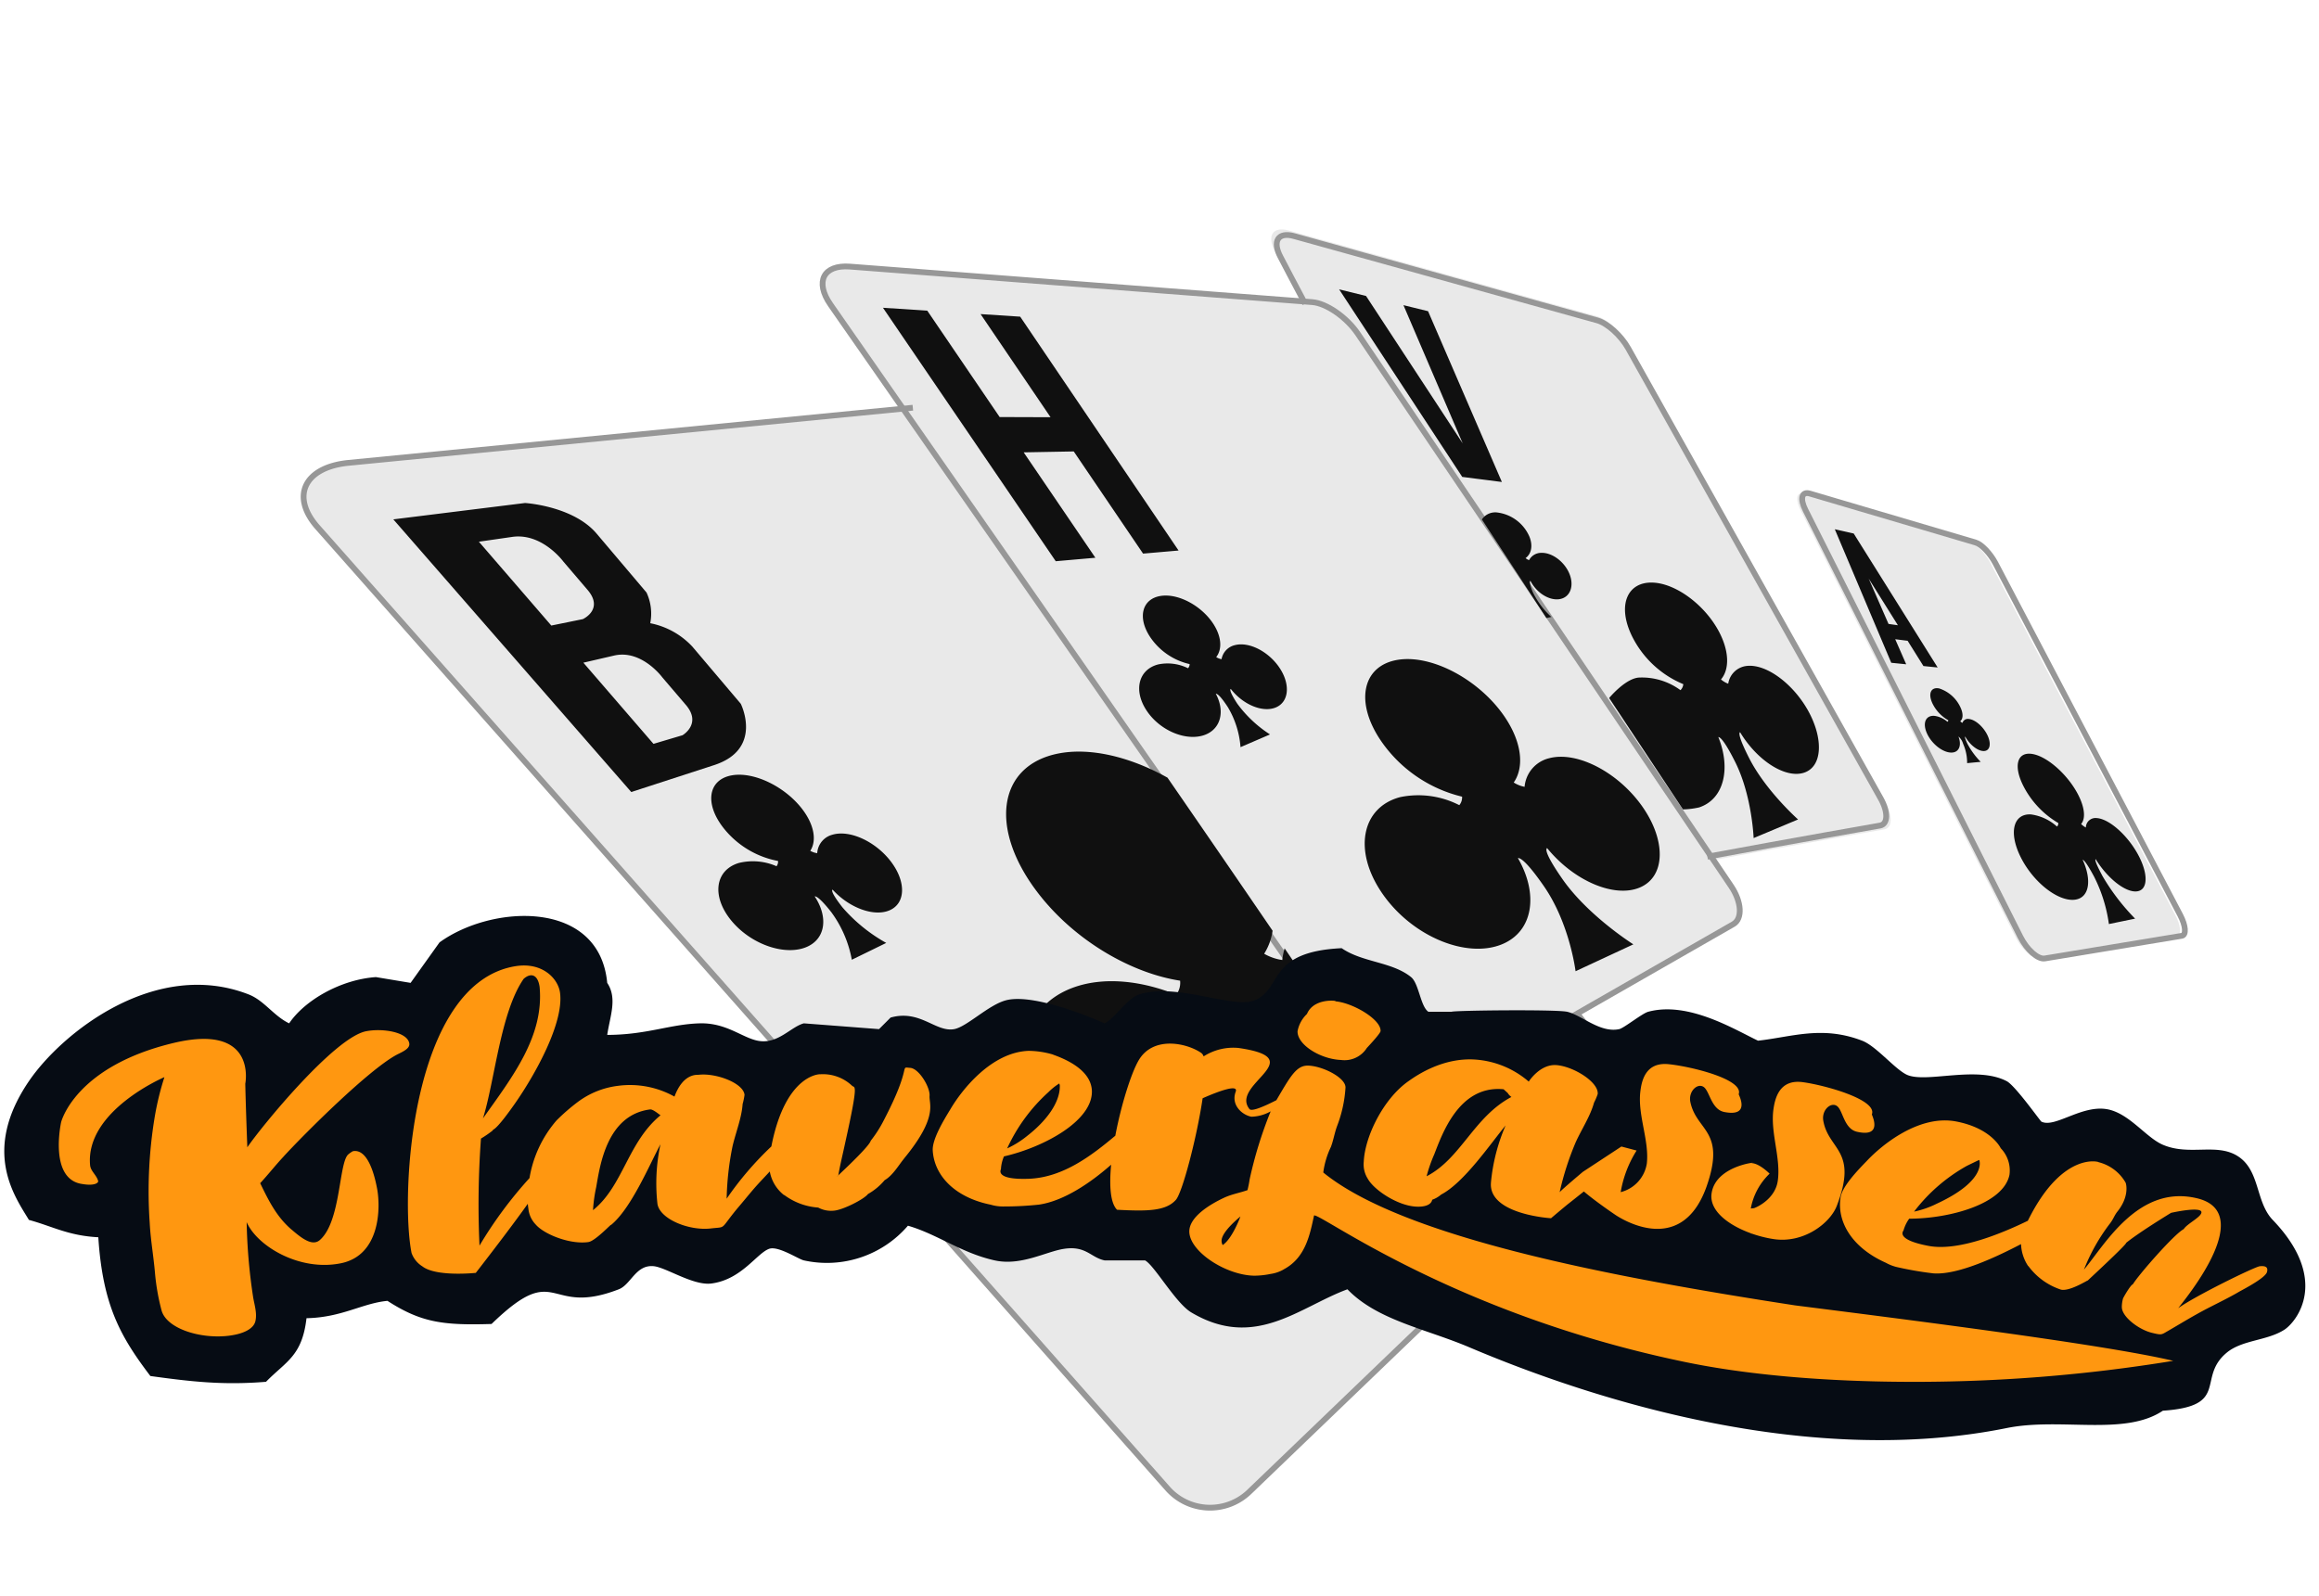 <svg id="KlaverJasseN" xmlns="http://www.w3.org/2000/svg" width="401" height="276" viewBox="0 0 401 276">
  <defs>
    <style>
      .cls-1 {
        fill: #e9e9e9;
      }

      .cls-1, .cls-2, .cls-3, .cls-4, .cls-5 {
        fill-rule: evenodd;
      }

      .cls-2 {
        fill: none;
        stroke: #979797;
        stroke-width: 1px;
      }

      .cls-3 {
        fill: #101010;
      }

      .cls-4 {
        fill: #060c14;
      }

      .cls-5 {
        fill: #ff9710;
      }
    </style>
  </defs>
  <path id="Rounded_Rectangle_21_copy_10" data-name="Rounded Rectangle 21 copy 10" class="cls-1" d="M376.416,161.862l-23.678,3.914c-1.188.2-3.09-1.479-4.227-3.737l-37.148-73.79c-1.014-2.016-.664-3.3.76-2.879l28.661,8.468c1.011,0.3,2.535,1.9,3.416,3.576l31.951,60.859C377.119,160.117,377.243,161.725,376.416,161.862Zm-50.55-18.42s-15.111,2.64-29.569,5.321l3.054,4.52c1.823,2.7,2,5.628.364,6.564l-27,15.471,0.082,0.074,8.322,10.546c2.374,3.008,2.767,6.9.843,8.751l-65.975,63.39a9.788,9.788,0,0,1-14.171-.721L54.917,91.192C50.16,85.811,52.677,80.8,60.288,80.053l95.86-9.367L143.627,52.712c-2.786-4-1.238-6.953,3.338-6.6l78.116,6-0.264-.363c-1-1.838-4.279-8.119-4.279-8.119-1.551-2.863-.474-4.531,2.348-3.746L276.155,54.7c1.765,0.491,4.182,2.68,5.428,4.9l44.39,79.1C327.3,141.062,327.258,143.182,325.866,143.442Z"/>
  <path id="Rounded_Rectangle_21_copy" data-name="Rounded Rectangle 21 copy" class="cls-2" d="M272.793,175.392l8.322,10.546c2.374,3.008,2.767,6.9.843,8.751l-65.975,63.39a9.788,9.788,0,0,1-14.171-.721L54.917,91.192C50.16,85.811,52.677,80.8,60.288,80.053l97.559-9.533"/>
  <path id="Rounded_Rectangle_21_copy_5" data-name="Rounded Rectangle 21 copy 5" class="cls-2" d="M146.965,46.111l79.954,6.144c2.455,0.189,5.959,2.636,7.871,5.466l64.561,95.562c1.823,2.7,2,5.628.364,6.564l-52.739,30.215c-2.99,1.712-7.585.111-10.19-3.628L143.627,52.712C140.841,48.714,142.389,45.759,146.965,46.111Z"/>
  <path id="Rounded_Rectangle_21_copy_5-2" data-name="Rounded Rectangle 21 copy 5" class="cls-2" d="M295.24,148.175c14.457-2.692,29.871-5.389,29.871-5.389,1.37-.257,1.408-2.345.107-4.665L281.547,60.239c-1.226-2.186-3.6-4.342-5.341-4.824L223.778,40.837c-2.777-.772-3.838.87-2.311,3.689,0,0,3.229,6.185,4.209,7.994"/>
  <path id="Rounded_Rectangle_21_copy_5-3" data-name="Rounded Rectangle 21 copy 5" class="cls-2" d="M312.967,85.37l28.662,8.468c1.011,0.3,2.534,1.9,3.416,3.576L377,158.273c0.969,1.844,1.093,3.452.266,3.589l-23.678,3.914c-1.188.2-3.09-1.479-4.227-3.737l-37.148-73.79C311.193,86.233,311.543,84.949,312.967,85.37Z"/>
  <path id="s1_copy_6" data-name="s1 copy 6" class="cls-3" d="M197.66,95.753L185.671,78.081l-8.658.159,12.4,18.23-6.855.6L152.68,53.232l7.662,0.5L172.86,72.134l8.8,0.029-12.1-17.837,6.85,0.444,27.389,40.45ZM332.6,115.2l-2.733-4.367-2.148-.271,1.9,4.335-2.586-.262-9.76-23.095,3.268,0.737,14.519,23.172Zm-6.038-7.284,1.622,0.229-5.048-8.065ZM246.94,53.825l12.765,29.54-2.617-.335-1.524-.195-2.715-.348L231.563,50.049l4.652,1.142,16.715,25.5L242.684,52.78ZM119.725,111.843l8.369,9.881s3.945,7.835-4.612,10.613l-14.326,4.652L90.889,116.05l-3.856-4.419-19.02-21.8L90.79,87s8.311,0.5,12.38,5.3l8.625,10.184a8.62,8.62,0,0,1,.645,5.309A13.5,13.5,0,0,1,119.725,111.843ZM88.569,92.865l-5.761.831,12.524,14.5,5.449-1.109s3.707-1.678.817-5.06l-4.185-4.9S93.736,92.12,88.569,92.865Zm17.621,20.523-5.313,1.231L113,128.659l5.02-1.491s3.383-1.962.582-5.24l-4.057-4.747S110.959,112.284,106.19,113.388Z"/>
  <path id="Shape_50_copy" data-name="Shape 50 copy" class="cls-3" d="M183.013,130.329c5.6-1.1,12.51.628,18.87,4.179C208.43,144,214.6,152.985,220.055,160.98a10.138,10.138,0,0,1-1.458,3.983,9.029,9.029,0,0,0,1.829.792,8.515,8.515,0,0,0,1.309.29,11.505,11.505,0,0,1,.4-2.017c5.552,8.155,10.259,15.142,13.7,20.366,1.93,2.931,12.789,5.976,13.476,5.528,2.91-1.9,6.575-4.286,10.634-6.928,0,4.169-1.831,7.589-5.523,9.254-6.967,3.141-18.137-.941-25.781-9.464-0.474.339-.321,1.924,4.489,8.187,7.249,9.44,19.7,16.3,19.7,16.3l-7.561,3.77L237.314,215s-1.869-12.341-9.282-21.91c-4.919-6.35-6.767-7.307-7.456-7.2,6.156,9.444,4.959,19.376-3.444,23.164-9.531,4.3-24.857-.779-33.906-11.781-9.253-11.249-7.654-23.4,3.167-26.732,5.067-1.56,11.185-.839,17,1.5a3.387,3.387,0,0,0,.669-2.42c-8.348-1.289-17.914-6.759-24.228-14.726C170.845,143.553,172.439,132.4,183.013,130.329Z"/>
  <path id="Shape_50_copy_3" data-name="Shape 50 copy 3" class="cls-3" d="M153.859,157.434c-2.674,1.183-6.96-.354-9.893-3.563-0.182.128-.124,0.725,1.722,3.083a28.034,28.034,0,0,0,7.56,6.136l-2.9,1.419L147.295,166a19.907,19.907,0,0,0-3.562-8.249c-1.887-2.391-2.6-2.751-2.861-2.711,2.362,3.556,1.9,7.295-1.321,8.721-3.658,1.617-9.538-.294-13.011-4.436-3.55-4.234-2.937-8.81,1.215-10.063a10.2,10.2,0,0,1,6.524.564,1.258,1.258,0,0,0,.257-0.911,15.713,15.713,0,0,1-9.3-5.544c-3.45-4.271-2.838-8.468,1.219-9.249,3.838-.738,9.267,1.909,12.257,5.807,2.1,2.743,2.536,5.488,1.4,7.231a3.481,3.481,0,0,0,.7.3,3.322,3.322,0,0,0,.5.109,3.515,3.515,0,0,1,2.594-3.185c3.081-.93,7.614,1.229,10.218,4.724C156.688,152.542,156.6,156.222,153.859,157.434Z"/>
  <path id="Shape_50_copy_4" data-name="Shape 50 copy 4" class="cls-3" d="M283.509,153.526c-4.408,1.816-11.374-1.175-15.985-6.84-0.3.2-.235,1.208,2.645,5.351,4.418,6.355,12.27,11.3,12.27,11.3l-4.859,2.26-5.134,2.389s-1.005-8.278-5.5-14.743c-2.927-4.215-4.048-4.878-4.477-4.832,3.62,6.239,2.661,12.686-2.734,14.909-6.146,2.533-15.585-1.346-20.716-8.791-5.117-7.425-3.549-14.92,3.109-16.659a15.517,15.517,0,0,1,10.213,1.392,2.114,2.114,0,0,0,.484-1.467,23.763,23.763,0,0,1-13.93-9.515c-4.758-6.87-3.3-13.229,2.908-14.169,5.875-.888,13.907,3.446,18.232,9.651,3.1,4.447,3.617,8.853,1.718,11.583a5.5,5.5,0,0,0,1.09.533,5.163,5.163,0,0,0,.788.213,5.569,5.569,0,0,1,4.262-4.95c4.887-1.276,12,2.5,16.12,8.393S288.014,151.669,283.509,153.526Z"/>
  <path id="Shape_50_copy_4-2" data-name="Shape 50 copy 4" class="cls-3" d="M220.531,122.394c-2.26.873-5.611-.536-7.711-3.242-0.157.1-.16,0.581,1.132,2.56a21.227,21.227,0,0,0,5.656,5.317l-2.482,1.071-2.616,1.129a15.81,15.81,0,0,0-2.2-6.934c-1.318-2.01-1.857-2.327-2.073-2.3,1.6,2.976.9,6.03-1.841,7.09-3.121,1.2-7.7-.593-10.079-4.113-2.4-3.555-1.439-7.2,1.98-8.057a7.936,7.936,0,0,1,5.132.666,1.127,1.127,0,0,0,.183-0.268,1.07,1.07,0,0,0,.1-0.449,11.223,11.223,0,0,1-6.824-4.676c-2.275-3.431-1.375-6.643,1.858-7.12,3.058-.451,7.062,1.744,9.073,4.856,1.429,2.211,1.541,4.387.487,5.73a2.59,2.59,0,0,0,.533.26,2.453,2.453,0,0,0,.391.1,3.039,3.039,0,0,1,2.33-2.436c2.523-.635,5.971,1.218,7.8,4.09C223.177,118.515,222.845,121.5,220.531,122.394Z"/>
  <path id="Shape_50_copy_5" data-name="Shape 50 copy 5" class="cls-3" d="M311.963,133.643c-3.2,1.059-8.084-2.044-11.071-7-0.227.126-.245,0.921,1.582,4.506,2.88,5.655,8.447,10.586,8.447,10.586l-3.683,1.543-4,1.677s-0.274-7.334-3.183-13.145c-1.842-3.682-2.609-4.321-2.925-4.328,2.2,5.4,1.01,10.736-3.309,12.166a13.788,13.788,0,0,1-2.805.346l-12.765-19.262s2.7-3.279,5.054-3.532a11.242,11.242,0,0,1,7.279,2.172,1.574,1.574,0,0,0,.291-0.374,1.646,1.646,0,0,0,.2-0.664,17.279,17.279,0,0,1-8.936-8.436c-2.514-5.279-.71-9.285,3.636-9.132,4.036,0.142,9.023,3.871,11.46,8.469,1.793,3.382,1.858,6.529.355,8.281a4.106,4.106,0,0,0,.722.5,3.73,3.73,0,0,0,.534.24,3.618,3.618,0,0,1,3.233-3.076c3.356-.36,7.965,3.054,10.573,7.733C315.338,127.751,315.16,132.585,311.963,133.643Z"/>
  <path id="Shape_50_copy_5-2" data-name="Shape 50 copy 5" class="cls-3" d="M269.719,103.62c-1.8.315-4.017-1.065-5.076-3.155-0.132.045-.222,0.369,0.371,1.869a13.864,13.864,0,0,0,3.251,4.375l-0.863.19L256.247,89.844a2.77,2.77,0,0,1,2.675-1.2,7.006,7.006,0,0,1,5.549,4.186c0.63,1.571.331,2.968-.666,3.7a1.775,1.775,0,0,0,.338.237,1.856,1.856,0,0,0,.264.117,2.369,2.369,0,0,1,2.093-1.262c1.895-.077,4.036,1.543,4.886,3.626S271.541,103.3,269.719,103.62Z"/>
  <path id="Shape_50_copy_6" data-name="Shape 50 copy 6" class="cls-3" d="M369.548,154.168c-1.949.262-5.093-2.191-7.164-5.565-0.133.052-.1,0.54,1.189,2.941a37.592,37.592,0,0,0,5.627,7.347l-2.189.451-2.342.483a25.906,25.906,0,0,0-2.539-8.157c-1.309-2.45-1.81-2.927-2-2.967,1.614,3.529,1.171,6.575-1.315,6.909-2.869.385-7.195-2.949-9.4-7.363-2.148-4.3-1.242-7.55,1.769-7.384a8.423,8.423,0,0,1,4.51,2.1,0.676,0.676,0,0,0,.152-0.205,0.892,0.892,0,0,0,.079-0.4,15.761,15.761,0,0,1-5.968-6.263c-1.913-3.667-1.133-6.159,1.54-5.674,2.512,0.456,5.874,3.414,7.678,6.7,1.315,2.391,1.527,4.432.691,5.4a3.553,3.553,0,0,0,.475.4,2.965,2.965,0,0,0,.344.209,1.667,1.667,0,0,1,1.856-1.634c2.1,0.116,5.193,2.814,7.045,6.094C371.472,150.933,371.521,153.9,369.548,154.168Z"/>
  <path id="Shape_50_copy_6-2" data-name="Shape 50 copy 6" class="cls-3" d="M343.076,129.9c-1.024.048-2.441-1.039-3.252-2.494-0.073.019-.094,0.223,0.391,1.252a13.331,13.331,0,0,0,2.286,3.113l-1.14.108-1.208.115a7.979,7.979,0,0,0-.686-3.325,2.639,2.639,0,0,0-.813-1.281c0.575,1.5.136,2.716-1.131,2.776-1.45.069-3.407-1.382-4.28-3.243s-0.252-3.244,1.292-3.1a4.327,4.327,0,0,1,2.212,1.02,0.351,0.351,0,0,0,.159-0.257,6.725,6.725,0,0,1-2.744-2.912c-0.81-1.72-.257-2.878,1.154-2.6a6.134,6.134,0,0,1,3.675,3.254c0.523,1.106.481,2.017-.032,2.422a1.575,1.575,0,0,0,.22.184,1.5,1.5,0,0,0,.166.1,0.978,0.978,0,0,1,1.108-.673c1.112,0.1,2.529,1.359,3.22,2.817S344.119,129.854,343.076,129.9Z"/>
  <path id="Color_Fill_2" data-name="Color Fill 2" class="cls-4" d="M105,179c6.866-.014,10.863-1.861,16-2,4.566-.124,7.267,2.441,10,3,3.47,0.71,5.712-2.393,8-3l13,1,2-2c5.128-1.442,7.792,2.591,11,2,2.208-.407,5.959-4.228,9-5,5.26-1.335,17,4,17,4,1.681-.73,3.836-4.295,6-5,6.45-2.1,16.318,2.582,20,1,4.859-2.088,2.066-8.384,15-9,3.6,2.484,8.708,2.332,12,5,1.367,1.108,1.626,5.09,3,6h4c0.376-.241,18.1-0.431,20,0,2.484,0.564,5.69,3.719,9,3,0.807-.175,3.968-2.72,5-3,6.95-1.888,15,3.109,19,5,5.825-.643,11.082-2.661,18,0,2.56,0.984,5.936,5.277,8,6,3.547,1.243,11.9-1.665,17,1,1.486,0.777,5.8,6.9,6,7,2.445,1.214,7.379-3.332,12-2,3.522,1.015,6.231,4.813,9,6,4.622,1.982,9.317-.388,13,2,3.836,2.488,3.012,7.889,6,11,9.956,10.369,4.126,17.635,2,19-3.008,1.93-7.3,1.724-10,4-5.173,4.352.662,9.216-11,10-6.631,4.452-17.667,1.117-27,3-33.842,6.829-70.537-4.457-93-14-7.422-3.153-15.849-4.643-21-10-8.293,3.045-15.977,10.552-27,4-2.715-1.614-6.361-8.122-8-9h-7c-2.4-.5-3.192-2.572-7-2-3.121.468-7.456,3.007-12,2-5.788-1.283-9.833-4.5-15-6a18.468,18.468,0,0,1-18,6c-0.944-.209-4.436-2.56-6-2-2.146.769-4.771,5.328-10,6-3.148.4-7.858-2.814-10-3-3.071-.267-3.894,3.184-6,4-12.562,4.871-10.4-5.253-22,6-8.392.259-12.182-.249-18-4-4.363.41-7.867,2.874-14,3-0.755,6.57-3.551,7.465-7,11-7.585.617-13.135-.06-20-1-5.106-6.744-8.235-12.132-9-24-5.214-.274-7.876-1.879-12-3-2.451-4.063-8.216-11.937,0-24,5.714-8.39,21.894-21.278,38-15,2.683,1.046,4.33,3.723,7,5,2.7-4.007,8.928-7.576,15-8l6,1,5-7c9.051-6.572,27.63-7.512,29,7C106.782,172.674,105.491,175.722,105,179Z"/>
  <path id="Shape_91_copy_8" data-name="Shape 91 copy 8" class="cls-5" d="M387.19,223.42c-2.348,1.379-4.98,2.552-7.356,3.9-1.881,1.051-3.7,2.171-5.563,3.237-0.559.294-.708,0.333-2.217-0.043-2.228-.557-5.118-2.74-5.148-4.416a5.559,5.559,0,0,1,.2-1.483c0.041-.176,1.334-2.419,1.7-2.47,0.907-1.55,7.232-8.785,8.8-9.552,0.58-.926,2.846-1.983,3.053-2.814,0.31-1.256-5.231-.006-5.231-0.006s-5.414,3.283-7.762,5.183c0.06,0.275-5.4,5.353-6.609,6.479-0.389.193-3.247,1.942-4.664,1.627a11.419,11.419,0,0,1-5.661-4.1L350.72,219a7.315,7.315,0,0,1-1.244-3.818c-3.884,2.031-10.845,5.4-15.176,5.061a58.963,58.963,0,0,1-6-1.022,7.509,7.509,0,0,1-2.19-.806c-5.852-2.6-8.509-7.085-7.838-11.326,0.3-1.919,2.974-4.682,4.5-6.255,2.7-2.888,9.109-8.068,15.463-6.866,6.162,1.172,7.736,4.642,7.735,4.637a5.524,5.524,0,0,1,1.507,4.589c-1.025,5.037-10.276,7.578-17.339,7.595a6.43,6.43,0,0,0-.981,2.025c-0.014.08-1.52,1.579,4.359,2.686,5.369,1,13.241-2.465,17.136-4.35,6.246-12.681,12.961-9.973,12.173-10.15a7.486,7.486,0,0,1,4.727,3.539c0.156,0.337.628,2.5-1.429,5.043-0.5.626-.734,1.359-1.23,1.985a33.037,33.037,0,0,0-4.542,8.034c3.574-4.216,9.408-14.879,19.692-12.31,7.14,1.809,3.858,9.921-3.391,18.976,2.968-2.141,13.27-7.177,14.118-7.256s1.489,0.061,1.24.993c-0.283,1.044-4.08,3-4.822,3.416h0Zm-52.265-15.236c8.777-4.065,7.335-7.546,7.32-7.558s-1.712.815-2.179,1.047a29.531,29.531,0,0,0-9.084,7.893A16.262,16.262,0,0,0,334.925,208.184Zm25.967,13.393c0.04-.036.1-0.087,0.162-0.147,0.088-.044.05-0.01-0.162,0.147h0Zm-39.777-25.822c-2.225-.5-2.421-3.584-3.4-4.4-1.042-.871-2.77.6-2.432,2.5,0.909,5.112,6.092,5.066,2.306,14.782-1.165,2.932-5.685,6.456-10.878,5.682-5.129-.773-11.253-3.872-10.757-7.824,0.682-5.337,9.45-5.625,6.555-5.279l-0.074.035C303.777,200.761,306,203,306,203a11.141,11.141,0,0,0-3.248,5.98c0,0.015,0,.03-0.007.045l0.557-.058c0.76-.254,3.678-1.73,4.108-4.713,0.574-3.946-1.309-8.341-.748-12.378,0.283-2.016,1.089-5.26,5.115-4.695,3.784,0.513,12.874,3.012,11.905,5.572-0.027.082,2.028,4.044-2.567,3h0Zm-22.934-3.417c-2.237-.427-2.528-3.5-3.53-4.29-1.068-.837-2.747.69-2.351,2.577,1.067,5.08,6.239,4.867,2.762,14.7-4.617,12.775-15.871,4.71-15.871,4.71s-3.343-2.262-5.31-3.954c-0.916.724-1.816,1.451-2.745,2.176-0.954.772-2.933,2.452-2.933,2.452s-10.79-.631-10.393-6.116a32.1,32.1,0,0,1,2.539-9.935c-2.66,3.222-7.2,9.911-11.156,11.962a4.781,4.781,0,0,1-1.534.892c-0.2.986-1.492,1.267-2.834,1.187-3.216-.194-7.256-2.892-8.323-4.845a4.613,4.613,0,0,1-.68-2.935c0.186-4.3,3.357-10.873,7.762-13.94,1.573-1.122,6.056-4.107,11.572-3.711a15.82,15.82,0,0,1,9.194,3.81c0.07-.114,2.006-3.108,4.851-2.849,2.991,0.268,7.279,2.975,7.072,5.006a10.963,10.963,0,0,1-.634,1.484c-0.648,2.348-2.105,4.525-3.145,6.791a49.853,49.853,0,0,0-2.8,8.7c0.38-.472,4.023-3.531,4.023-3.531l6.654-4.373L283,199a19.548,19.548,0,0,0-2.744,7.148c0,0.015,0,.03,0,0.045a6.084,6.084,0,0,0,4.509-4.918c0.451-3.963-1.566-8.3-1.131-12.349,0.219-2.024.923-5.292,4.961-4.856,3.794,0.391,12.948,2.595,12.059,5.185-0.024.083,2.151,3.976-2.469,3.083h0Zm-37.465-3.287L260,188.4l-0.207-.017c-7.545-.581-10.425,7.8-11.79,11.292a25.235,25.235,0,0,0-1.318,3.777c5.954-3.071,8.16-10.276,14.668-13.717a2.358,2.358,0,0,1-.64-0.688h0Zm-24.362-7.793a4.575,4.575,0,0,1-4.475,2.077c-3.536-.143-7.568-2.618-7.508-4.972a5.552,5.552,0,0,1,1.63-2.989c1.312-3.111,6.129-2.143,4.718-2.195,3.033,0.152,8.112,3.112,8.008,5.152C238.7,178.832,235.762,181.874,236.354,181.258Zm66.536,32.135-0.066-.01-0.061-.054a0.16,0.16,0,0,1,.127.064h0Zm-76.674-29.081c2.5,0.076,6.519,2.094,6.446,3.816a22.282,22.282,0,0,1-1.426,6.564c-0.457,1.206-.641,2.469-1.094,3.676a14.543,14.543,0,0,0-1.312,4.349l0,0.091c13.851,11.281,50.1,18.136,81.585,22.976,17.2,2.19,53.3,6.707,65.379,9.589a276.929,276.929,0,0,1-45.63,3.633c-7.343-.016-14.429-0.321-21.068-0.912-3.32-.3-6.528-0.665-9.6-1.107s-6.008-.958-8.784-1.55c-39.736-8.364-62.555-25.751-63.489-25.2-0.71,3.242-1.449,7.419-5.4,9.394l0.4-.216a6.313,6.313,0,0,1-2.534.932,14.2,14.2,0,0,1-2.845.3c-4.932-.107-11.185-4.213-11.189-7.653,0-2.448,3.363-4.61,6.138-5.888,1.284-.573,2.566-0.781,3.921-1.255a17.79,17.79,0,0,0,.37-1.852,71.774,71.774,0,0,1,3.64-11.777,7.132,7.132,0,0,1-3.336.929c-1.646-.32-3.563-2.052-2.711-4.328,0.5-1.342-2.877-.121-5.717,1.134-1.044,7.01-3.518,16.31-4.619,17.564-1.739,1.964-4.96,2-10.177,1.723-1.162-1.136-1.368-4.163-1.03-7.794-3.46,3.053-8.13,6.276-12.48,6.905a57.842,57.842,0,0,1-6.036.32,7.411,7.411,0,0,1-2.3-.307c-6.235-1.255-9.775-5.066-10.028-9.367-0.115-1.946,1.891-5.24,3.035-7.116,2.007-3.422,7.13-9.905,13.553-10.128a15.464,15.464,0,0,1,4.2.637l0.071,0.043c2.446,0.865,6.594,2.778,6.662,6.318,0.078,5.159-8.353,9.687-15.207,11.259a6.486,6.486,0,0,0-.521,2.2c0,0.081-1.139,1.881,4.8,1.67,5.987-.215,10.969-4.1,14.977-7.45,1.01-5.341,2.726-10.755,4.007-12.984,2.47-4.313,8.287-3.089,10.851-1.334a1.214,1.214,0,0,1,.409.6,9.519,9.519,0,0,1,6.006-1.461c12.857,1.837-1.534,6.277,1.928,10.574,0.4,0.5,2.769-.578,4.65-1.535C223.137,186.163,224.177,184.247,226.216,184.312Zm-14.981,30.267a1.535,1.535,0,0,0,.191.772c1.686-1.12,3.069-4.942,3.069-4.942s-3.243,2.583-3.26,4.17h0ZM177.69,196.411c2.989-2.33,5.652-5.574,5.572-8.655,0-.136-0.075-0.224-0.079-0.36a10.049,10.049,0,0,0-1.891,1.506,29.846,29.846,0,0,0-7.135,9.73,16.3,16.3,0,0,0,3.533-2.221h0ZM156.326,200.4c-0.887,1.058-1.921,2.9-3.356,3.728a10.464,10.464,0,0,1-2.879,2.392c-0.681.912-4.322,2.744-5.862,2.878a4.7,4.7,0,0,1-2.748-.536,11.1,11.1,0,0,1-5.89-2.187c0,0.015,0,.03,0,0.045a6.683,6.683,0,0,1-2.481-4.1c-0.88.958-1.8,1.9-2.61,2.828-1.038,1.2-2,2.4-3.031,3.6-3.086,3.747-1.763,3.1-4.576,3.429-3.8.433-8.877-1.662-9.214-4.311a32.131,32.131,0,0,1,.527-10.25c-1.972,3.7-5.107,11.174-8.582,13.987,0.387-.558-2.638,2.745-3.877,2.926-3.195.463-7.7-1.357-9.131-3.054a4.576,4.576,0,0,1-1.249-2.736c-0.041-.266-0.073-0.543-0.1-0.829-3.4,4.782-8.993,11.951-8.993,11.951s-6.855.728-9.236-1.127a4.5,4.5,0,0,1-1.873-2.319c-1.984-9.956-.134-46.769,18.051-49.614,4.56-.7,7.279,2.122,7.622,4.588,0.71,5.2-4.294,14.173-7.8,19.19-0.582.825-2.825,4.032-3.73,4.5,0.007,0.045-.191.124-0.115,0.157a18.453,18.453,0,0,1-2.024,1.394,155.349,155.349,0,0,0-.254,18.517,72.317,72.317,0,0,1,8.648-11.685,20.238,20.238,0,0,1,4.67-9.966,34.434,34.434,0,0,1,3.75-3.251,14.552,14.552,0,0,1,6.876-2.737,15.768,15.768,0,0,1,9.771,1.863c1.513-4.078,3.891-3.741,4.194-3.775,2.985-.346,7.721,1.436,7.919,3.467a11.013,11.013,0,0,1-.327,1.583c-0.172,2.432-1.169,4.86-1.741,7.292a50.172,50.172,0,0,0-1.022,9.089,56.068,56.068,0,0,1,7.731-9.036c2.5-12.847,8.722-12.5,8.419-12.479a7.328,7.328,0,0,1,5.515,1.961c0.455,0.51,1.257-1.007-1.172,9.909-0.4,1.9-.869,3.753-1.193,5.643-1.593,1.384,5.29-4.794,5.62-6.029a20.864,20.864,0,0,0,2.206-3.44c5.13-9.805,2.638-9.3,4.621-9.155,1.523,0.115,3.455,3.369,3.34,4.835s1.521,3.639-4.419,10.854h0Zm-63.016-29.7c-0.3-2.088-1.452-2.542-2.757-1.4-4.007,5.755-5,17.649-7.036,24.135C88.634,186.225,94.093,179.247,93.31,170.705Zm19.118,21.188c-7.517.964-8.688,9.761-9.337,13.46a25.243,25.243,0,0,0-.547,3.968c5.237-4.22,5.978-11.727,11.681-16.421C114.08,192.857,112.935,191.829,112.428,191.893Zm-63.34,8.1c-1.417,1.5-2.7,3.155-4.1,4.659,1.383,2.82,2.816,5.877,5.574,8.148,1.858,1.593,3.619,2.838,4.865,1.573,3.544-3.31,3.161-13.388,4.82-14.722a5.062,5.062,0,0,1,.758-0.526c2.86-.571,3.956,5.195,4.2,6.454,0.648,3.429.5,11.521-6.209,12.912-7.154,1.49-14.533-2.948-16.344-7.106a97.1,97.1,0,0,0,1.109,12.908c0.208,1.331.735,2.839,0.4,4.234-0.288,1.2-1.708,1.906-3.209,2.265-5.021,1.19-12.129-.647-13.031-4.195a37.993,37.993,0,0,1-1.12-6.4c-0.244-2.9-.77-5.791-0.915-8.716a78.827,78.827,0,0,1,.845-18.154,48.936,48.936,0,0,1,1.7-7.016s-13.705,5.806-12.851,15.229c0.091,1.034,1.132,1.722,1.39,2.727,0.087,0.34-.654.884-2.707,0.532-5.9-.775-3.692-10.705-3.692-10.705s2.367-9.625,19.466-13.7c14.506-3.455,12.377,7.05,12.377,7.05s0.048,3.016.353,11c2.347-3.464,15.091-19.087,20.585-20.082,2.749-.53,7.072.107,7.42,2.095,0.159,0.9-1.107,1.443-2.089,1.936-4.848,2.536-16.034,13.714-19.594,17.59h0Z"/>
</svg>
